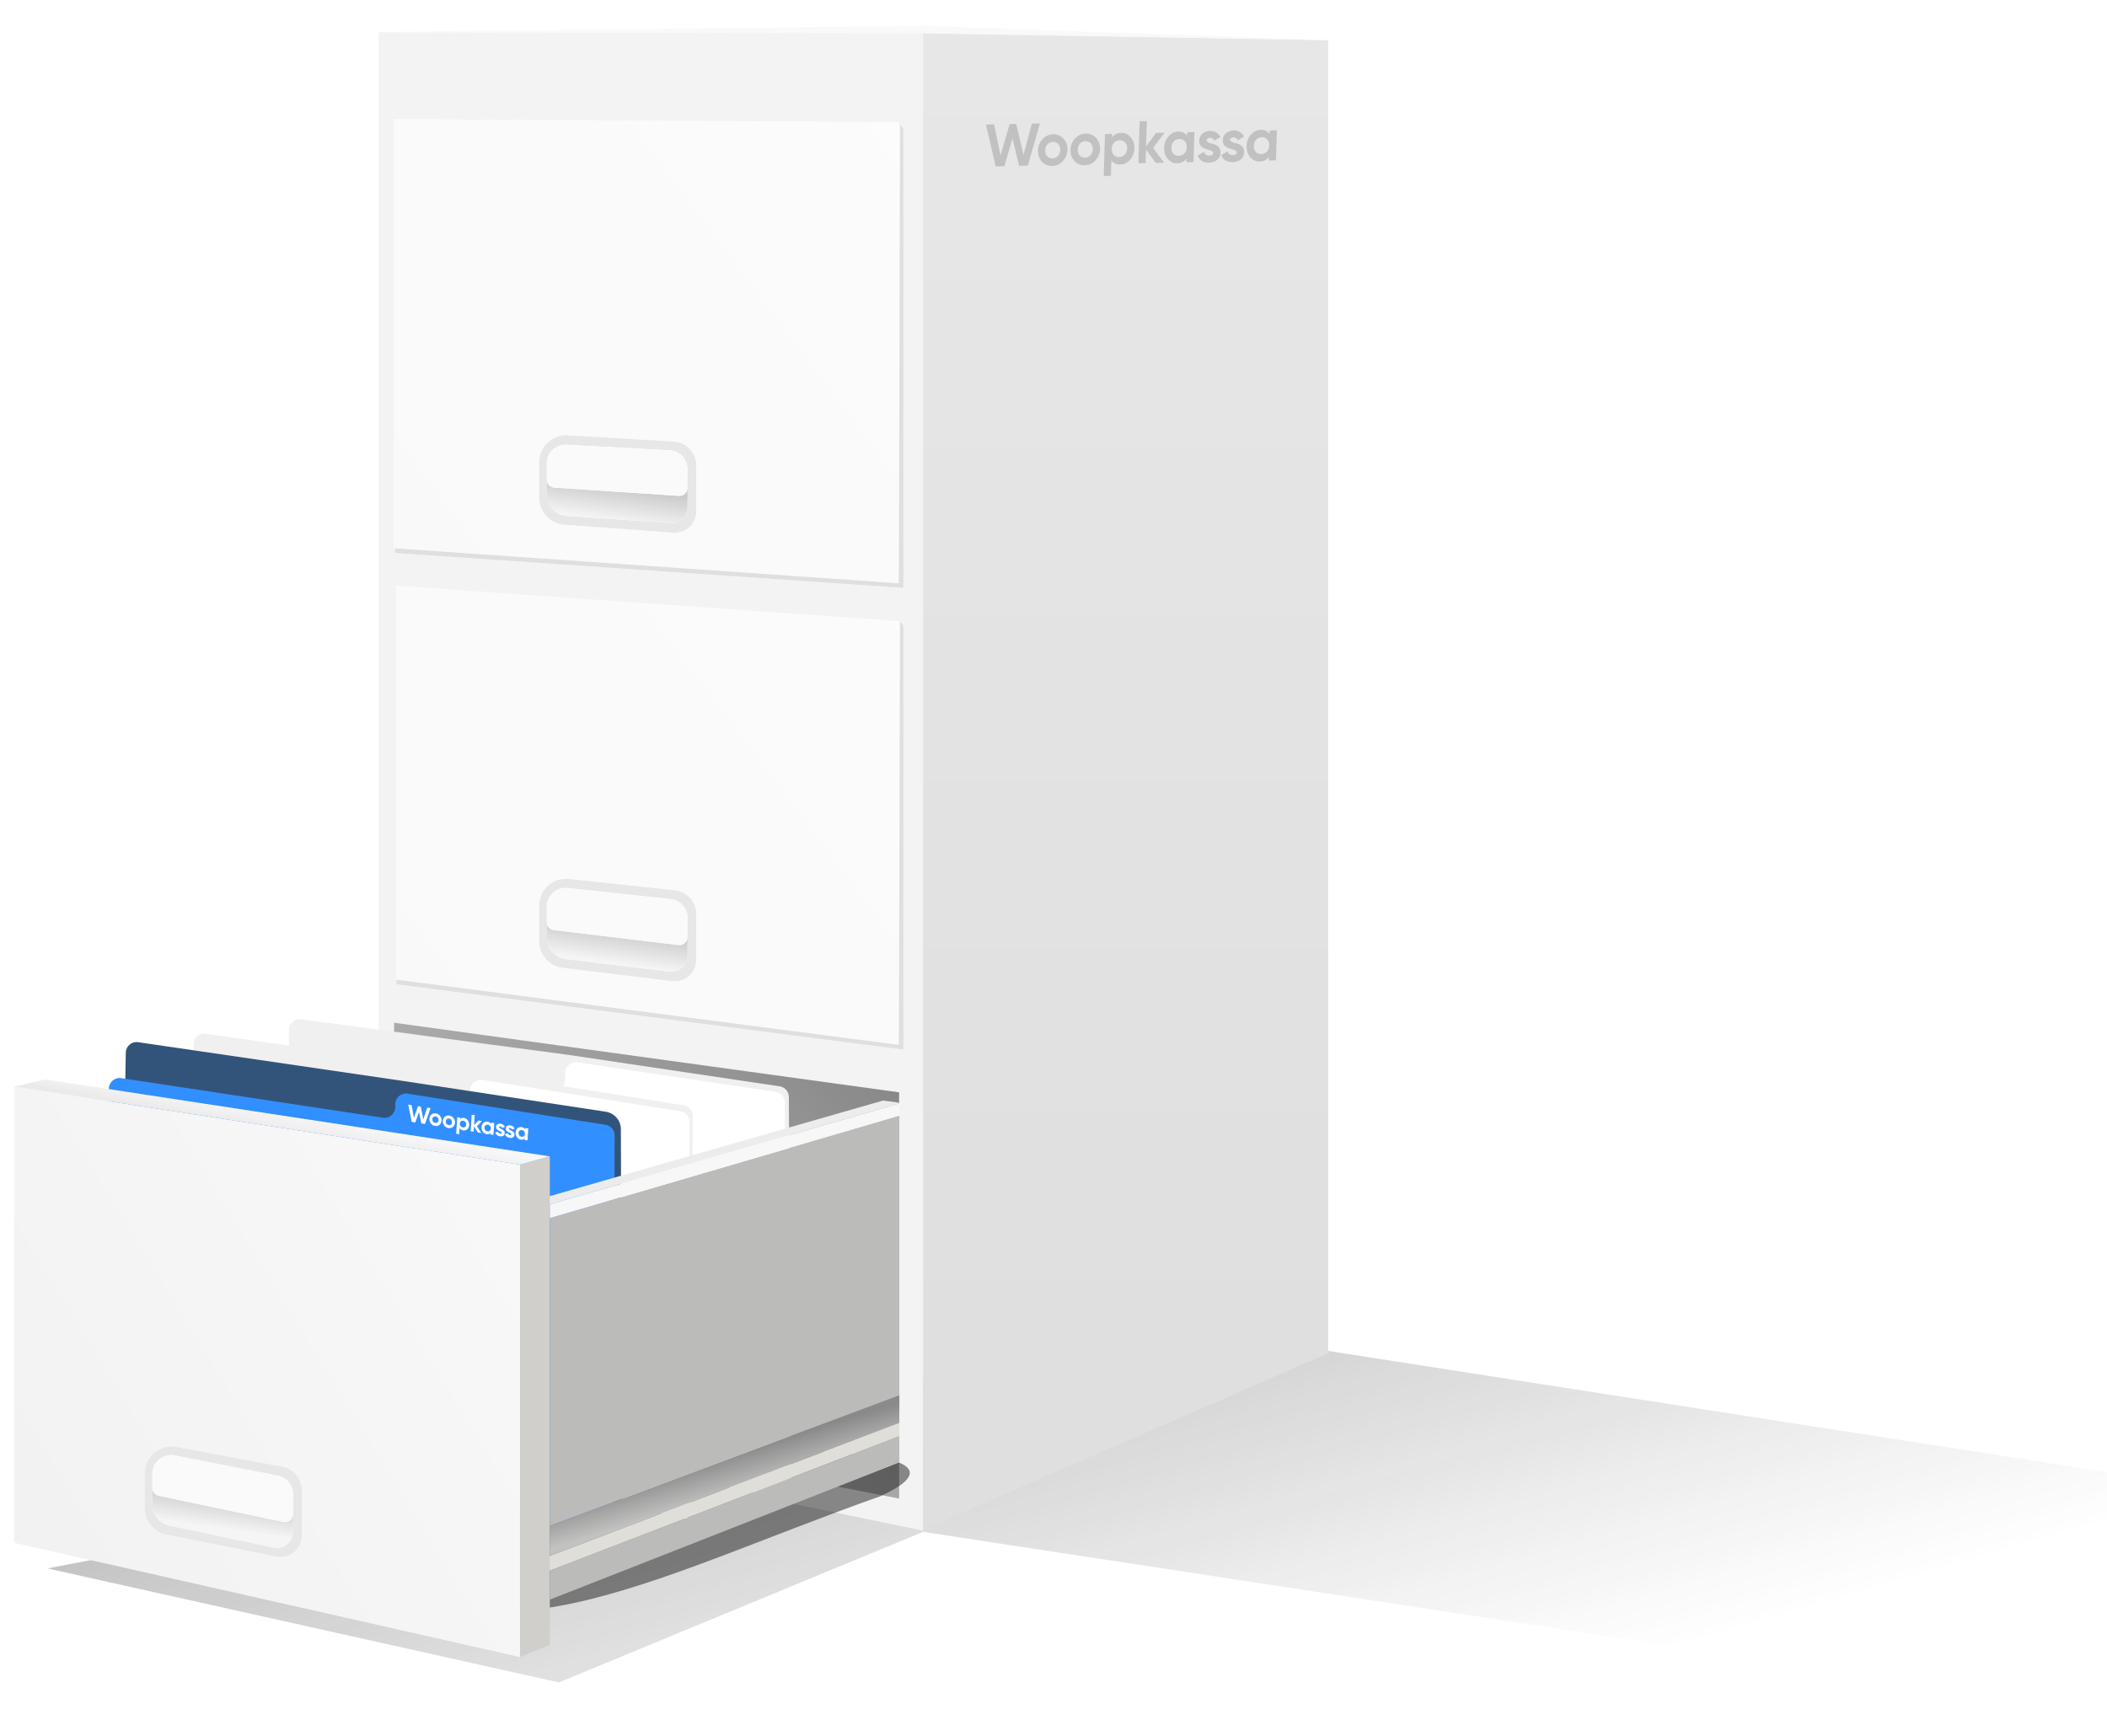 <svg width="744" height="613" viewBox="0 0 744 613" fill="none" xmlns="http://www.w3.org/2000/svg">
<g opacity="0.9">
<g filter="url(#filter0_f_748_25430)">
<path d="M325.968 540.968L197.339 594.141L16.737 553.877L276.05 504.019L389.34 464.687L857.001 537.447L687.422 596.125L325.968 540.968Z" fill="url(#paint0_linear_748_25430)"/>
</g>
<g clip-path="url(#clip0_748_25430)">
<path d="M133.674 11.393L325.938 11.601V540.544L133.674 500.738V11.393Z" fill="#F2F2F2"/>
<path d="M317.487 529.208L139.15 494.548V361.172L317.487 385.747V529.208Z" fill="url(#paint1_linear_748_25430)"/>
<g opacity="0.5" filter="url(#filter1_f_748_25430)">
<path d="M310.734 528.429C229.268 557.219 165.468 595.172 122.819 543.96C99.727 516.231 378.033 497.765 310.734 528.429Z" fill="black"/>
</g>
<path d="M468.98 477.881L325.937 540.281V11.601L468.98 14.188V477.881Z" fill="url(#paint2_linear_748_25430)"/>
<path d="M317.487 43.217L139.15 42.095V193.605L317.487 206.024V43.217Z" fill="white"/>
<path d="M317.487 43.217L139.15 42.095V193.605L317.487 206.024V43.217Z" fill="url(#paint3_linear_748_25430)"/>
<path d="M245.863 164.415C245.863 159.914 242.355 156.194 237.862 155.929L200.416 153.724C194.991 153.405 190.416 157.719 190.416 163.153V175.851C190.416 180.799 194.236 184.909 199.171 185.271L237.755 188.097C242.134 188.418 245.863 184.951 245.863 180.561V164.415Z" fill="white"/>
<path d="M245.863 164.415C245.863 159.914 242.355 156.194 237.862 155.929L200.416 153.724C194.991 153.405 190.416 157.719 190.416 163.153V175.851C190.416 180.799 194.236 184.909 199.171 185.271L237.755 188.097C242.134 188.418 245.863 184.951 245.863 180.561V164.415Z" fill="#E4E4E4"/>
<path d="M242.758 168.737C242.758 163.719 238.833 159.577 233.823 159.306L203.033 157.64C197.624 157.347 193.077 161.654 193.077 167.071V174.665C193.077 178.641 196.159 181.937 200.126 182.204L236.71 184.666C239.982 184.887 242.758 182.292 242.758 179.012V168.737Z" fill="white"/>
<path d="M242.758 168.737C242.758 163.719 238.833 159.577 233.823 159.306L203.033 157.64C197.624 157.347 193.077 161.654 193.077 167.071V174.665C193.077 178.641 196.159 181.937 200.126 182.204L236.71 184.666C239.982 184.887 242.758 182.292 242.758 179.012V168.737Z" fill="url(#paint4_linear_748_25430)"/>
<path d="M317.488 219.405L140.017 206.911V345.976L317.488 368.835V219.405Z" fill="white"/>
<path d="M317.488 219.405L140.017 206.911V345.976L317.488 368.835V219.405Z" fill="url(#paint5_linear_748_25430)"/>
<path d="M139.332 364.701L145.55 365.967L21.622 393.627L15.105 392.161L139.332 364.701Z" fill="#EAEAEA"/>
<path d="M145.043 370.487L21.621 398.481V507.155L145.043 469.185V370.487Z" fill="url(#paint6_linear_748_25430)"/>
<path d="M145.043 366.073L21.621 393.623V398.48L145.043 370.486V366.073Z" fill="#F6F6F6"/>
<path d="M278.548 387.349C278.537 385.486 277.17 383.909 275.327 383.635L200.977 372.558L106.282 359.969C104.008 359.667 101.992 361.443 102.006 363.737L102.75 488.475L279.386 527.753L278.548 387.349Z" fill="#EEEEEE"/>
<g filter="url(#filter2_d_748_25430)">
<path d="M275.205 389.286C275.194 387.423 273.826 385.846 271.984 385.572L201.995 375.144C199.703 374.803 197.647 376.587 197.66 378.904L197.674 381.201C197.688 383.509 195.646 385.29 193.361 384.963L100.816 371.727C98.531 371.4 96.489 373.181 96.503 375.489L97.189 490.426L276.043 529.69L275.205 389.286Z" fill="white"/>
</g>
<g filter="url(#filter3_d_748_25430)">
<path d="M244.652 394.086C244.659 392.223 243.307 390.633 241.467 390.341L167.227 378.552L72.656 365.057C70.386 364.733 68.353 366.49 68.344 368.783L67.894 493.523L244.145 534.491L244.652 394.086Z" fill="#EEEEEE"/>
<g filter="url(#filter4_d_748_25430)">
<path d="M241.567 396.215C241.574 394.351 240.222 392.762 238.382 392.469L168.496 381.372C166.207 381.009 164.134 382.773 164.126 385.09L164.117 387.387C164.109 389.695 162.05 391.457 159.768 391.108L67.355 376.986C65.073 376.637 63.014 378.398 63.006 380.707L62.59 495.644L241.06 536.62L241.567 396.215Z" fill="white"/>
</g>
</g>
<g filter="url(#filter5_d_748_25430)">
<path d="M219.235 398.756C219.224 395.676 216.97 393.062 213.925 392.6L141.697 381.639L48.746 368.039C46.494 367.709 44.464 369.43 44.421 371.706L42.075 496.127L219.685 537.047L219.235 398.756Z" fill="#1D416B"/>
<g filter="url(#filter6_d_748_25430)">
<path d="M215.138 400.953C215.142 399.09 213.788 397.502 211.947 397.212L142.045 386.217C139.756 385.857 137.685 387.623 137.679 389.94L137.677 390.99C137.671 393.298 135.616 395.061 133.334 394.716L40.898 380.728C38.615 380.382 36.559 382.146 36.555 384.455L36.306 500.643L214.835 541.359L215.138 400.953Z" fill="#1C83FF"/>
</g>
</g>
<path d="M311.857 388.641L318.075 389.5L194.147 425.309L187.63 424.269L311.857 388.641Z" fill="#EAEAEA"/>
<path d="M317.568 502.427V507.157L194.146 554.679L185.371 552.816L317.568 502.427Z" fill="#DCDAD5"/>
<path d="M183.618 411.273L5.001 383.731V544.847L183.618 585.178V411.273Z" fill="url(#paint7_linear_748_25430)"/>
<path d="M194.146 408.361L183.617 411.274V585.179L194.146 580.91V408.361Z" fill="#CBCAC5"/>
<path d="M317.568 507.156L194.146 554.678V564.898L317.568 516.436V507.156Z" fill="#B4B4B1"/>
<path d="M317.568 394.058L194.146 430.166V538.83L317.568 492.756V394.058Z" fill="#B4B4B1"/>
<path d="M5.001 383.734L183.618 411.275L194.147 408.363L15.992 381.183L5.001 383.734Z" fill="url(#paint8_linear_748_25430)"/>
<path d="M317.568 389.646L194.146 425.31V430.167L317.568 394.06V389.646Z" fill="#F6F6F6"/>
<path d="M317.568 492.758L194.146 538.833V549.469L317.568 502.427V492.758Z" fill="url(#paint9_linear_748_25430)"/>
<path d="M318.964 45.6L317.892 43.991L317.357 205.972L139.48 193.636V195.245L318.964 207.581V45.6Z" fill="#C4C4C4" fill-opacity="0.5"/>
<path d="M318.965 220.988L317.894 219.379L317.358 369.023L140.017 345.96V347.569L318.965 370.632V220.988Z" fill="#C4C4C4" fill-opacity="0.5"/>
<path d="M325.929 11.81L134.122 11.274L325.929 9.129L468.98 14.187L325.929 11.81Z" fill="#F8F8F8"/>
<path d="M242.758 165.612C242.758 162.098 240.009 159.197 236.499 159.01L200.042 157.057C196.257 156.854 193.077 159.869 193.077 163.659L193.077 169.365C193.077 170.857 194.234 172.094 195.723 172.193L239.736 175.114C241.372 175.222 242.758 173.925 242.758 172.286V165.612Z" fill="white"/>
<path d="M242.758 165.612C242.758 162.098 240.009 159.197 236.499 159.01L200.042 157.057C196.257 156.854 193.077 159.869 193.077 163.659L193.077 169.365C193.077 170.857 194.234 172.094 195.723 172.193L239.736 175.114C241.372 175.222 242.758 173.925 242.758 172.286V165.612Z" fill="#FAFAFA"/>
<path d="M245.863 322.843C245.863 318.498 242.586 314.852 238.266 314.39L200.865 310.393C195.283 309.796 190.416 314.171 190.416 319.785V332.401C190.416 337.177 193.982 341.202 198.724 341.777L237.397 346.466C241.898 347.012 245.863 343.499 245.863 338.965V322.843Z" fill="white"/>
<path d="M245.863 322.843C245.863 318.498 242.586 314.852 238.266 314.39L200.865 310.393C195.283 309.796 190.416 314.171 190.416 319.785V332.401C190.416 337.177 193.982 341.202 198.724 341.777L237.397 346.466C241.898 347.012 245.863 343.499 245.863 338.965V322.843Z" fill="#E4E4E4"/>
<path d="M106.579 526.302C106.579 522.21 103.663 518.698 99.64 517.946L62.313 510.971C56.502 509.885 51.132 514.344 51.132 520.255V532.641C51.132 537.139 54.304 541.014 58.714 541.901L97.532 549.713C102.21 550.654 106.579 547.077 106.579 542.305V526.302Z" fill="white"/>
<path d="M106.579 526.302C106.579 522.21 103.663 518.698 99.64 517.946L62.313 510.971C56.502 509.885 51.132 514.344 51.132 520.255V532.641C51.132 537.139 54.304 541.014 58.714 541.901L97.532 549.713C102.21 550.654 106.579 547.077 106.579 542.305V526.302Z" fill="#E4E4E4"/>
<path d="M242.758 327.071C242.758 322.246 239.121 318.197 234.323 317.68L203.534 314.365C197.949 313.764 193.077 318.139 193.077 323.756V331.169C193.077 334.992 195.932 338.212 199.727 338.671L236.41 343.105C239.785 343.513 242.758 340.879 242.758 337.479V327.071Z" fill="white"/>
<path d="M242.758 327.071C242.758 322.246 239.121 318.197 234.323 317.68L203.534 314.365C197.949 313.764 193.077 318.139 193.077 323.756V331.169C193.077 334.992 195.932 338.212 199.727 338.671L236.41 343.105C239.785 343.513 242.758 340.879 242.758 337.479V327.071Z" fill="url(#paint10_linear_748_25430)"/>
<path d="M103.475 530.399C103.475 525.886 100.283 522.003 95.855 521.131L65.066 515.067C59.228 513.917 53.795 518.385 53.795 524.334V531.342C53.795 534.916 56.299 538.001 59.797 538.737L96.643 546.48C100.164 547.22 103.475 544.533 103.475 540.934V530.399Z" fill="white"/>
<path d="M103.475 530.399C103.475 525.886 100.283 522.003 95.855 521.131L65.066 515.067C59.228 513.917 53.795 518.385 53.795 524.334V531.342C53.795 534.916 56.299 538.001 59.797 538.737L96.643 546.48C100.164 547.22 103.475 544.533 103.475 540.934V530.399Z" fill="url(#paint11_linear_748_25430)"/>
<path d="M242.758 324.088C242.758 320.709 240.21 317.874 236.85 317.514L200.393 313.608C196.485 313.189 193.077 316.252 193.077 320.182L193.077 325.643C193.077 327.078 194.149 328.286 195.573 328.457L239.587 333.736C241.273 333.938 242.758 332.621 242.758 330.922V324.088Z" fill="white"/>
<path d="M242.758 324.088C242.758 320.709 240.21 317.874 236.85 317.514L200.393 313.608C196.485 313.189 193.077 316.252 193.077 320.182L193.077 325.643C193.077 327.078 194.149 328.286 195.573 328.457L239.587 333.736C241.273 333.938 242.758 332.621 242.758 330.922V324.088Z" fill="#FAFAFA"/>
<path d="M103.475 527.627C103.475 524.467 101.239 521.748 98.138 521.139L61.681 513.979C57.596 513.176 53.795 516.303 53.795 520.466L53.795 525.461C53.795 526.802 54.735 527.96 56.048 528.234L100.061 537.443C101.822 537.811 103.475 536.468 103.475 534.669V527.627Z" fill="white"/>
<path d="M103.475 527.627C103.475 524.467 101.239 521.748 98.138 521.139L61.681 513.979C57.596 513.176 53.795 516.303 53.795 520.466L53.795 525.461C53.795 526.802 54.735 527.96 56.048 528.234L100.061 537.443C101.822 537.811 103.475 536.468 103.475 534.669V527.627Z" fill="#FAFAFA"/>
<path d="M354.659 58.673L351.568 58.739L348.146 43.991L351.001 43.93L353.315 54.869L356.514 43.812L358.837 43.762L361.407 54.696L364.369 43.643L367.224 43.582L362.928 58.495L359.837 58.562L357.527 48.829L354.659 58.673Z" fill="#BABABA"/>
<path d="M375.3 56.917C374.271 58.012 373.021 58.575 371.551 58.607C370.081 58.638 368.863 58.128 367.897 57.076C366.931 56.024 366.472 54.707 366.518 53.125C366.565 51.557 367.103 50.226 368.132 49.131C369.174 48.022 370.424 47.452 371.881 47.42C373.338 47.389 374.556 47.906 375.534 48.972C376.513 50.038 376.979 51.348 376.933 52.901C376.887 54.469 376.343 55.808 375.3 56.917ZM369.744 55.152C370.24 55.692 370.869 55.953 371.63 55.937C372.391 55.921 373.036 55.632 373.564 55.07C374.092 54.508 374.369 53.803 374.394 52.956C374.419 52.108 374.183 51.415 373.688 50.875C373.192 50.335 372.564 50.073 371.802 50.09C371.041 50.106 370.396 50.395 369.868 50.957C369.353 51.533 369.083 52.237 369.058 53.07C369.034 53.904 369.262 54.598 369.744 55.152Z" fill="#BABABA"/>
<path d="M386.793 56.67C385.764 57.765 384.514 58.328 383.044 58.36C381.574 58.392 380.356 57.881 379.39 56.829C378.424 55.777 377.965 54.46 378.011 52.878C378.058 51.311 378.595 49.979 379.625 48.884C380.667 47.775 381.917 47.205 383.374 47.174C384.831 47.142 386.049 47.66 387.027 48.726C388.006 49.791 388.472 51.101 388.426 52.655C388.38 54.223 387.836 55.561 386.793 56.67ZM381.237 54.905C381.733 55.445 382.361 55.707 383.123 55.691C383.884 55.674 384.529 55.385 385.057 54.823C385.585 54.261 385.862 53.557 385.887 52.709C385.912 51.862 385.676 51.168 385.181 50.628C384.685 50.089 384.057 49.827 383.295 49.843C382.534 49.859 381.889 50.148 381.361 50.71C380.846 51.286 380.576 51.99 380.551 52.824C380.527 53.657 380.755 54.351 381.237 54.905Z" fill="#BABABA"/>
<path d="M395.91 46.905C397.236 46.876 398.349 47.396 399.249 48.463C400.162 49.531 400.595 50.841 400.549 52.395C400.502 53.977 399.991 55.315 399.014 56.408C398.064 57.501 396.919 58.062 395.58 58.091C394.202 58.121 393.154 57.628 392.436 56.613L392.274 62.1L389.735 62.155L390.172 47.324L392.712 47.27L392.675 48.52C393.454 47.473 394.532 46.934 395.91 46.905ZM393.26 54.711C393.756 55.251 394.397 55.512 395.185 55.495C395.972 55.478 396.63 55.189 397.158 54.627C397.7 54.051 397.984 53.325 398.009 52.449C398.035 51.574 397.794 50.866 397.285 50.326C396.79 49.772 396.149 49.504 395.361 49.521C394.573 49.538 393.915 49.834 393.387 50.41C392.859 50.972 392.582 51.691 392.556 52.566C392.53 53.442 392.765 54.157 393.26 54.711Z" fill="#BABABA"/>
<path d="M407.146 52.19L411.063 57.462L408.11 57.526L404.669 52.793L404.527 57.603L401.987 57.657L402.425 42.827L404.965 42.772L404.702 51.67L408.226 46.937L411.258 46.872L407.146 52.19Z" fill="#BABABA"/>
<path d="M419.18 47.951L419.217 46.701L421.757 46.647L421.444 57.24L418.904 57.294L418.941 56.044C418.149 57.092 417.064 57.63 415.686 57.66C414.374 57.688 413.261 57.175 412.347 56.122C411.448 55.055 411.021 53.737 411.067 52.169C411.113 50.615 411.618 49.285 412.582 48.177C413.559 47.069 414.704 46.501 416.016 46.473C417.395 46.444 418.449 46.936 419.18 47.951ZM414.311 54.259C414.807 54.799 415.448 55.06 416.236 55.044C417.023 55.027 417.681 54.737 418.209 54.175C418.751 53.599 419.035 52.873 419.061 51.998C419.086 51.122 418.845 50.414 418.336 49.875C417.841 49.321 417.2 49.052 416.412 49.069C415.625 49.086 414.967 49.382 414.438 49.958C413.91 50.52 413.633 51.239 413.607 52.115C413.581 52.99 413.816 53.705 414.311 54.259Z" fill="#BABABA"/>
<path d="M426.04 49.561C426.027 50.013 426.612 50.389 427.797 50.688C428.214 50.778 428.591 50.89 428.928 51.024C429.266 51.144 429.602 51.327 429.935 51.574C430.283 51.806 430.549 52.125 430.733 52.531C430.918 52.936 431.003 53.407 430.987 53.944C430.955 55.031 430.549 55.88 429.771 56.489C428.992 57.085 428.045 57.395 426.93 57.418C424.908 57.462 423.555 56.651 422.869 54.986L425.114 53.604C425.389 54.516 426.018 54.961 427.003 54.94C427.908 54.92 428.37 54.607 428.388 53.999C428.401 53.547 427.816 53.172 426.631 52.873C426.188 52.755 425.811 52.636 425.5 52.516C425.189 52.395 424.853 52.219 424.493 51.987C424.133 51.741 423.86 51.429 423.674 51.052C423.502 50.66 423.424 50.203 423.439 49.681C423.47 48.635 423.849 47.809 424.575 47.2C425.315 46.577 426.216 46.254 427.279 46.232C428.08 46.215 428.803 46.397 429.447 46.778C430.092 47.145 430.594 47.685 430.954 48.397L428.751 49.715C428.457 49.001 427.943 48.652 427.207 48.668C426.879 48.675 426.601 48.766 426.373 48.94C426.158 49.1 426.047 49.307 426.04 49.561Z" fill="#BABABA"/>
<path d="M434.38 49.382C434.366 49.834 434.952 50.21 436.137 50.509C436.554 50.599 436.931 50.711 437.268 50.845C437.606 50.965 437.941 51.148 438.275 51.395C438.622 51.627 438.888 51.946 439.073 52.352C439.258 52.757 439.342 53.228 439.327 53.765C439.294 54.852 438.889 55.701 438.11 56.31C437.332 56.906 436.385 57.215 435.269 57.239C433.248 57.283 431.895 56.472 431.209 54.807L433.454 53.425C433.728 54.337 434.358 54.782 435.342 54.761C436.248 54.741 436.71 54.428 436.728 53.821C436.741 53.368 436.155 52.993 434.971 52.694C434.528 52.576 434.151 52.457 433.84 52.337C433.529 52.217 433.193 52.04 432.832 51.808C432.472 51.562 432.2 51.25 432.014 50.873C431.842 50.481 431.764 50.024 431.779 49.502C431.81 48.456 432.188 47.63 432.915 47.021C433.654 46.398 434.556 46.075 435.619 46.053C436.42 46.035 437.142 46.218 437.787 46.599C438.432 46.966 438.934 47.506 439.294 48.218L437.09 49.536C436.797 48.822 436.282 48.473 435.547 48.489C435.219 48.496 434.941 48.587 434.713 48.761C434.498 48.921 434.387 49.128 434.38 49.382Z" fill="#BABABA"/>
<path d="M448.294 47.326L448.331 46.076L450.871 46.022L450.558 56.615L448.019 56.669L448.055 55.419C447.264 56.467 446.179 57.005 444.801 57.035C443.488 57.063 442.375 56.551 441.462 55.498C440.562 54.43 440.135 53.112 440.182 51.544C440.227 49.991 440.732 48.66 441.696 47.553C442.674 46.445 443.818 45.877 445.131 45.849C446.509 45.819 447.564 46.312 448.294 47.326ZM443.425 53.635C443.921 54.174 444.563 54.436 445.35 54.419C446.138 54.402 446.795 54.113 447.324 53.551C447.865 52.975 448.149 52.249 448.175 51.373C448.201 50.497 447.959 49.79 447.451 49.25C446.955 48.696 446.314 48.428 445.526 48.444C444.739 48.461 444.081 48.758 443.552 49.334C443.024 49.895 442.747 50.614 442.721 51.49C442.695 52.366 442.93 53.081 443.425 53.635Z" fill="#BABABA"/>
<path d="M146.647 396.385L145.37 396.181L144.149 390.067L145.329 390.255L146.142 394.774L147.607 390.619L148.566 390.772L149.485 395.307L150.852 391.136L152.032 391.324L150.063 396.93L148.786 396.726L147.959 392.687L146.647 396.385Z" fill="white"/>
<path d="M155.192 397.223C154.753 397.582 154.23 397.713 153.623 397.616C153.015 397.519 152.519 397.226 152.134 396.736C151.749 396.246 151.576 395.688 151.616 395.063C151.656 394.444 151.895 393.955 152.334 393.597C152.779 393.233 153.303 393.1 153.905 393.196C154.506 393.292 155.003 393.588 155.393 394.084C155.783 394.581 155.958 395.136 155.919 395.75C155.88 396.369 155.637 396.86 155.192 397.223ZM152.922 396.109C153.119 396.36 153.375 396.511 153.69 396.561C154.004 396.611 154.274 396.544 154.5 396.36C154.725 396.176 154.848 395.917 154.87 395.582C154.891 395.247 154.803 394.954 154.605 394.703C154.408 394.452 154.152 394.301 153.837 394.251C153.523 394.2 153.253 394.267 153.027 394.451C152.807 394.642 152.686 394.901 152.665 395.231C152.644 395.56 152.73 395.853 152.922 396.109Z" fill="white"/>
<path d="M159.941 397.981C159.502 398.339 158.978 398.47 158.371 398.373C157.764 398.276 157.267 397.983 156.882 397.493C156.497 397.003 156.325 396.446 156.365 395.821C156.404 395.201 156.643 394.712 157.083 394.354C157.528 393.991 158.051 393.857 158.653 393.953C159.255 394.049 159.751 394.345 160.141 394.842C160.531 395.338 160.707 395.893 160.668 396.507C160.628 397.126 160.386 397.618 159.941 397.981ZM157.67 396.866C157.868 397.117 158.124 397.268 158.438 397.318C158.753 397.368 159.023 397.302 159.248 397.118C159.474 396.934 159.597 396.674 159.618 396.339C159.64 396.005 159.552 395.712 159.354 395.46C159.156 395.209 158.9 395.058 158.586 395.008C158.271 394.958 158.001 395.025 157.776 395.208C157.556 395.399 157.435 395.659 157.414 395.988C157.393 396.317 157.478 396.61 157.67 396.866Z" fill="white"/>
<path d="M163.833 394.779C164.38 394.866 164.833 395.156 165.191 395.647C165.554 396.139 165.716 396.692 165.676 397.306C165.637 397.931 165.408 398.424 164.99 398.786C164.584 399.15 164.104 399.287 163.551 399.199C162.981 399.108 162.555 398.834 162.272 398.378L162.133 400.546L161.084 400.379L161.458 394.519L162.507 394.686L162.476 395.18C162.811 394.822 163.263 394.688 163.833 394.779ZM162.637 397.683C162.834 397.935 163.096 398.086 163.421 398.138C163.746 398.19 164.022 398.124 164.247 397.94C164.478 397.752 164.605 397.484 164.627 397.138C164.649 396.792 164.559 396.493 164.356 396.241C164.158 395.984 163.897 395.83 163.572 395.778C163.246 395.726 162.971 395.795 162.745 395.984C162.52 396.168 162.396 396.433 162.374 396.779C162.352 397.125 162.439 397.426 162.637 397.683Z" fill="white"/>
<path d="M168.403 397.715L169.952 400.101L168.731 399.907L167.372 397.771L167.251 399.671L166.202 399.503L166.575 393.644L167.625 393.811L167.4 397.327L168.917 395.708L170.17 395.908L168.403 397.715Z" fill="white"/>
<path d="M173.427 396.926L173.458 396.433L174.508 396.6L174.24 400.785L173.191 400.618L173.223 400.124C172.882 400.481 172.427 400.615 171.858 400.524C171.315 400.437 170.863 400.151 170.499 399.665C170.142 399.173 169.983 398.618 170.022 397.999C170.061 397.385 170.287 396.894 170.7 396.525C171.117 396.158 171.597 396.017 172.14 396.104C172.709 396.195 173.138 396.469 173.427 396.926ZM171.334 399.07C171.532 399.322 171.793 399.473 172.119 399.525C172.444 399.577 172.719 399.511 172.945 399.327C173.176 399.139 173.303 398.871 173.325 398.525C173.347 398.179 173.256 397.88 173.053 397.628C172.856 397.371 172.595 397.217 172.269 397.165C171.944 397.113 171.668 397.182 171.443 397.371C171.217 397.555 171.094 397.82 171.071 398.166C171.049 398.512 171.137 398.813 171.334 399.07Z" fill="white"/>
<path d="M176.238 398.077C176.227 398.255 176.464 398.448 176.949 398.655C177.12 398.722 177.274 398.794 177.412 398.873C177.549 398.945 177.686 399.043 177.82 399.166C177.961 399.284 178.066 399.431 178.137 399.606C178.208 399.781 178.237 399.974 178.224 400.186C178.196 400.616 178.018 400.923 177.688 401.107C177.359 401.286 176.964 401.338 176.503 401.265C175.668 401.131 175.12 400.709 174.858 399.996L175.803 399.614C175.905 399.997 176.159 400.22 176.566 400.285C176.94 400.345 177.135 400.255 177.15 400.015C177.161 399.836 176.924 399.643 176.439 399.436C176.258 399.357 176.104 399.281 175.977 399.21C175.85 399.139 175.713 399.044 175.568 398.925C175.422 398.801 175.314 398.656 175.242 398.493C175.176 398.324 175.15 398.137 175.163 397.931C175.189 397.518 175.356 397.217 175.664 397.03C175.978 396.837 176.354 396.776 176.793 396.846C177.124 396.899 177.42 397.025 177.681 397.224C177.943 397.418 178.143 397.67 178.282 397.98L177.355 398.339C177.243 398.034 177.036 397.857 176.732 397.809C176.596 397.787 176.48 397.802 176.384 397.855C176.293 397.902 176.245 397.976 176.238 398.077Z" fill="white"/>
<path d="M179.684 398.626C179.672 398.805 179.909 398.998 180.395 399.205C180.566 399.271 180.72 399.344 180.857 399.422C180.995 399.495 181.131 399.593 181.266 399.716C181.406 399.834 181.512 399.98 181.583 400.155C181.654 400.33 181.683 400.523 181.669 400.736C181.642 401.165 181.463 401.472 181.134 401.656C180.805 401.835 180.41 401.888 179.949 401.814C179.114 401.681 178.565 401.258 178.304 400.546L179.249 400.163C179.35 400.546 179.605 400.77 180.011 400.835C180.385 400.894 180.58 400.804 180.596 400.564C180.607 400.386 180.37 400.193 179.885 399.986C179.703 399.906 179.549 399.831 179.422 399.76C179.296 399.689 179.159 399.594 179.013 399.475C178.868 399.35 178.759 399.206 178.688 399.042C178.622 398.874 178.595 398.687 178.608 398.48C178.635 398.067 178.802 397.767 179.11 397.579C179.423 397.387 179.8 397.325 180.239 397.396C180.57 397.448 180.866 397.574 181.127 397.774C181.388 397.968 181.589 398.22 181.728 398.529L180.801 398.889C180.689 398.584 180.481 398.407 180.178 398.358C180.042 398.337 179.926 398.352 179.829 398.404C179.739 398.452 179.69 398.526 179.684 398.626Z" fill="white"/>
<path d="M185.456 398.845L185.487 398.351L186.537 398.518L186.27 402.704L185.22 402.536L185.252 402.043C184.911 402.4 184.456 402.533 183.887 402.442C183.345 402.356 182.892 402.069 182.528 401.583C182.171 401.092 182.012 400.536 182.051 399.917C182.09 399.303 182.316 398.812 182.729 398.444C183.147 398.076 183.627 397.936 184.169 398.022C184.738 398.113 185.167 398.387 185.456 398.845ZM183.363 400.989C183.561 401.24 183.822 401.392 184.148 401.444C184.473 401.496 184.749 401.43 184.974 401.246C185.205 401.057 185.332 400.79 185.354 400.444C185.376 400.098 185.285 399.799 185.082 399.546C184.885 399.289 184.624 399.135 184.298 399.083C183.973 399.031 183.697 399.1 183.472 399.289C183.246 399.473 183.123 399.738 183.101 400.084C183.078 400.43 183.166 400.732 183.363 400.989Z" fill="white"/>
</g>
</g>
<defs>
<filter id="filter0_f_748_25430" x="0.494" y="448.444" width="872.75" height="163.924" filterUnits="userSpaceOnUse" color-interpolation-filters="sRGB">
<feFlood flood-opacity="0" result="BackgroundImageFix"/>
<feBlend mode="normal" in="SourceGraphic" in2="BackgroundImageFix" result="shape"/>
<feGaussianBlur stdDeviation="8.121" result="effect1_foregroundBlur_748_25430"/>
</filter>
<filter id="filter1_f_748_25430" x="106.46" y="497.556" width="229.795" height="86.628" filterUnits="userSpaceOnUse" color-interpolation-filters="sRGB">
<feFlood flood-opacity="0" result="BackgroundImageFix"/>
<feBlend mode="normal" in="SourceGraphic" in2="BackgroundImageFix" result="shape"/>
<feGaussianBlur stdDeviation="7.497" result="effect1_foregroundBlur_748_25430"/>
</filter>
<filter id="filter2_d_748_25430" x="94.614" y="367.91" width="187.096" height="165.559" filterUnits="userSpaceOnUse" color-interpolation-filters="sRGB">
<feFlood flood-opacity="0" result="BackgroundImageFix"/>
<feColorMatrix in="SourceAlpha" type="matrix" values="0 0 0 0 0 0 0 0 0 0 0 0 0 0 0 0 0 0 127 0" result="hardAlpha"/>
<feOffset dx="1.889"/>
<feGaussianBlur stdDeviation="1.889"/>
<feComposite in2="hardAlpha" operator="out"/>
<feColorMatrix type="matrix" values="0 0 0 0 0 0 0 0 0 0 0 0 0 0 0 0 0 0 0.14 0"/>
<feBlend mode="normal" in2="BackgroundImageFix" result="effect1_dropShadow_748_25430"/>
<feBlend mode="normal" in="SourceGraphic" in2="effect1_dropShadow_748_25430" result="shape"/>
</filter>
<filter id="filter3_d_748_25430" x="61.557" y="363.985" width="184.13" height="173.67" filterUnits="userSpaceOnUse" color-interpolation-filters="sRGB">
<feFlood flood-opacity="0" result="BackgroundImageFix"/>
<feColorMatrix in="SourceAlpha" type="matrix" values="0 0 0 0 0 0 0 0 0 0 0 0 0 0 0 0 0 0 127 0" result="hardAlpha"/>
<feOffset/>
<feGaussianBlur stdDeviation="0.517"/>
<feComposite in2="hardAlpha" operator="out"/>
<feColorMatrix type="matrix" values="0 0 0 0 0 0 0 0 0 0 0 0 0 0 0 0 0 0 0.18 0"/>
<feBlend mode="normal" in2="BackgroundImageFix" result="effect1_dropShadow_748_25430"/>
<feBlend mode="normal" in="SourceGraphic" in2="effect1_dropShadow_748_25430" result="shape"/>
</filter>
<filter id="filter4_d_748_25430" x="60.701" y="373.163" width="186.533" height="167.235" filterUnits="userSpaceOnUse" color-interpolation-filters="sRGB">
<feFlood flood-opacity="0" result="BackgroundImageFix"/>
<feColorMatrix in="SourceAlpha" type="matrix" values="0 0 0 0 0 0 0 0 0 0 0 0 0 0 0 0 0 0 127 0" result="hardAlpha"/>
<feOffset dx="1.889"/>
<feGaussianBlur stdDeviation="1.889"/>
<feComposite in2="hardAlpha" operator="out"/>
<feColorMatrix type="matrix" values="0 0 0 0 0 0 0 0 0 0 0 0 0 0 0 0 0 0 0.13 0"/>
<feBlend mode="normal" in2="BackgroundImageFix" result="effect1_dropShadow_748_25430"/>
<feBlend mode="normal" in="SourceGraphic" in2="effect1_dropShadow_748_25430" result="shape"/>
</filter>
<filter id="filter5_d_748_25430" x="35.272" y="366.964" width="185.446" height="175.428" filterUnits="userSpaceOnUse" color-interpolation-filters="sRGB">
<feFlood flood-opacity="0" result="BackgroundImageFix"/>
<feColorMatrix in="SourceAlpha" type="matrix" values="0 0 0 0 0 0 0 0 0 0 0 0 0 0 0 0 0 0 127 0" result="hardAlpha"/>
<feOffset/>
<feGaussianBlur stdDeviation="0.517"/>
<feComposite in2="hardAlpha" operator="out"/>
<feColorMatrix type="matrix" values="0 0 0 0 0 0 0 0 0 0 0 0 0 0 0 0 0 0 0.19 0"/>
<feBlend mode="normal" in2="BackgroundImageFix" result="effect1_dropShadow_748_25430"/>
<feBlend mode="normal" in="SourceGraphic" in2="effect1_dropShadow_748_25430" result="shape"/>
</filter>
<filter id="filter6_d_748_25430" x="34.417" y="376.906" width="186.388" height="168.231" filterUnits="userSpaceOnUse" color-interpolation-filters="sRGB">
<feFlood flood-opacity="0" result="BackgroundImageFix"/>
<feColorMatrix in="SourceAlpha" type="matrix" values="0 0 0 0 0 0 0 0 0 0 0 0 0 0 0 0 0 0 127 0" result="hardAlpha"/>
<feOffset dx="1.889"/>
<feGaussianBlur stdDeviation="1.889"/>
<feComposite in2="hardAlpha" operator="out"/>
<feColorMatrix type="matrix" values="0 0 0 0 0 0 0 0 0 0 0 0 0 0 0 0 0 0 0.09 0"/>
<feBlend mode="normal" in2="BackgroundImageFix" result="effect1_dropShadow_748_25430"/>
<feBlend mode="normal" in="SourceGraphic" in2="effect1_dropShadow_748_25430" result="shape"/>
</filter>
<linearGradient id="paint0_linear_748_25430" x1="177.286" y1="45.546" x2="354.133" y2="651.282" gradientUnits="userSpaceOnUse">
<stop/>
<stop offset="1" stop-color="#373737" stop-opacity="0"/>
</linearGradient>
<linearGradient id="paint1_linear_748_25430" x1="317.892" y1="354.007" x2="116.232" y2="545.267" gradientUnits="userSpaceOnUse">
<stop stop-color="#747474"/>
<stop offset="1" stop-color="#D1D1D1"/>
</linearGradient>
<linearGradient id="paint2_linear_748_25430" x1="397.459" y1="11.601" x2="397.459" y2="540.281" gradientUnits="userSpaceOnUse">
<stop stop-color="#E4E4E4"/>
<stop offset="1" stop-color="#DBDBDB"/>
</linearGradient>
<linearGradient id="paint3_linear_748_25430" x1="543.56" y1="-26.612" x2="172.026" y2="252.939" gradientUnits="userSpaceOnUse">
<stop stop-color="white"/>
<stop offset="1" stop-color="#F8F8F8"/>
</linearGradient>
<linearGradient id="paint4_linear_748_25430" x1="221.466" y1="159.347" x2="217.917" y2="184.187" gradientUnits="userSpaceOnUse">
<stop stop-color="#929292"/>
<stop offset="1" stop-color="#F4F4F4"/>
</linearGradient>
<linearGradient id="paint5_linear_748_25430" x1="542.465" y1="139.044" x2="174.727" y2="417.806" gradientUnits="userSpaceOnUse">
<stop stop-color="white"/>
<stop offset="1" stop-color="#F8F8F8"/>
</linearGradient>
<linearGradient id="paint6_linear_748_25430" x1="61.257" y1="373.314" x2="96.155" y2="529.378" gradientUnits="userSpaceOnUse">
<stop stop-color="#E2E2E2"/>
<stop offset="1" stop-color="#727272"/>
</linearGradient>
<linearGradient id="paint7_linear_748_25430" x1="410.046" y1="299.298" x2="-13.468" y2="559.019" gradientUnits="userSpaceOnUse">
<stop stop-color="white"/>
<stop offset="1" stop-color="#F0F0F0"/>
</linearGradient>
<linearGradient id="paint8_linear_748_25430" x1="95.047" y1="391.781" x2="93.716" y2="398.878" gradientUnits="userSpaceOnUse">
<stop stop-color="#F6F6F6"/>
<stop offset="1" stop-color="#E8E8E8"/>
</linearGradient>
<linearGradient id="paint9_linear_748_25430" x1="260.943" y1="512.431" x2="264.935" y2="525.739" gradientUnits="userSpaceOnUse">
<stop stop-color="#7D7D7D"/>
<stop offset="1" stop-color="#BBBBBA"/>
</linearGradient>
<linearGradient id="paint10_linear_748_25430" x1="221.466" y1="315.485" x2="217.917" y2="340.325" gradientUnits="userSpaceOnUse">
<stop stop-color="#929292"/>
<stop offset="1" stop-color="#F4F4F4"/>
</linearGradient>
<linearGradient id="paint11_linear_748_25430" x1="82.184" y1="515.093" x2="78.635" y2="539.933" gradientUnits="userSpaceOnUse">
<stop stop-color="#929292"/>
<stop offset="1" stop-color="#F4F4F4"/>
</linearGradient>
<clipPath id="clip0_748_25430">
<rect width="463.979" height="584.632" fill="white" transform="translate(5.001 0.546)"/>
</clipPath>
</defs>
</svg>
